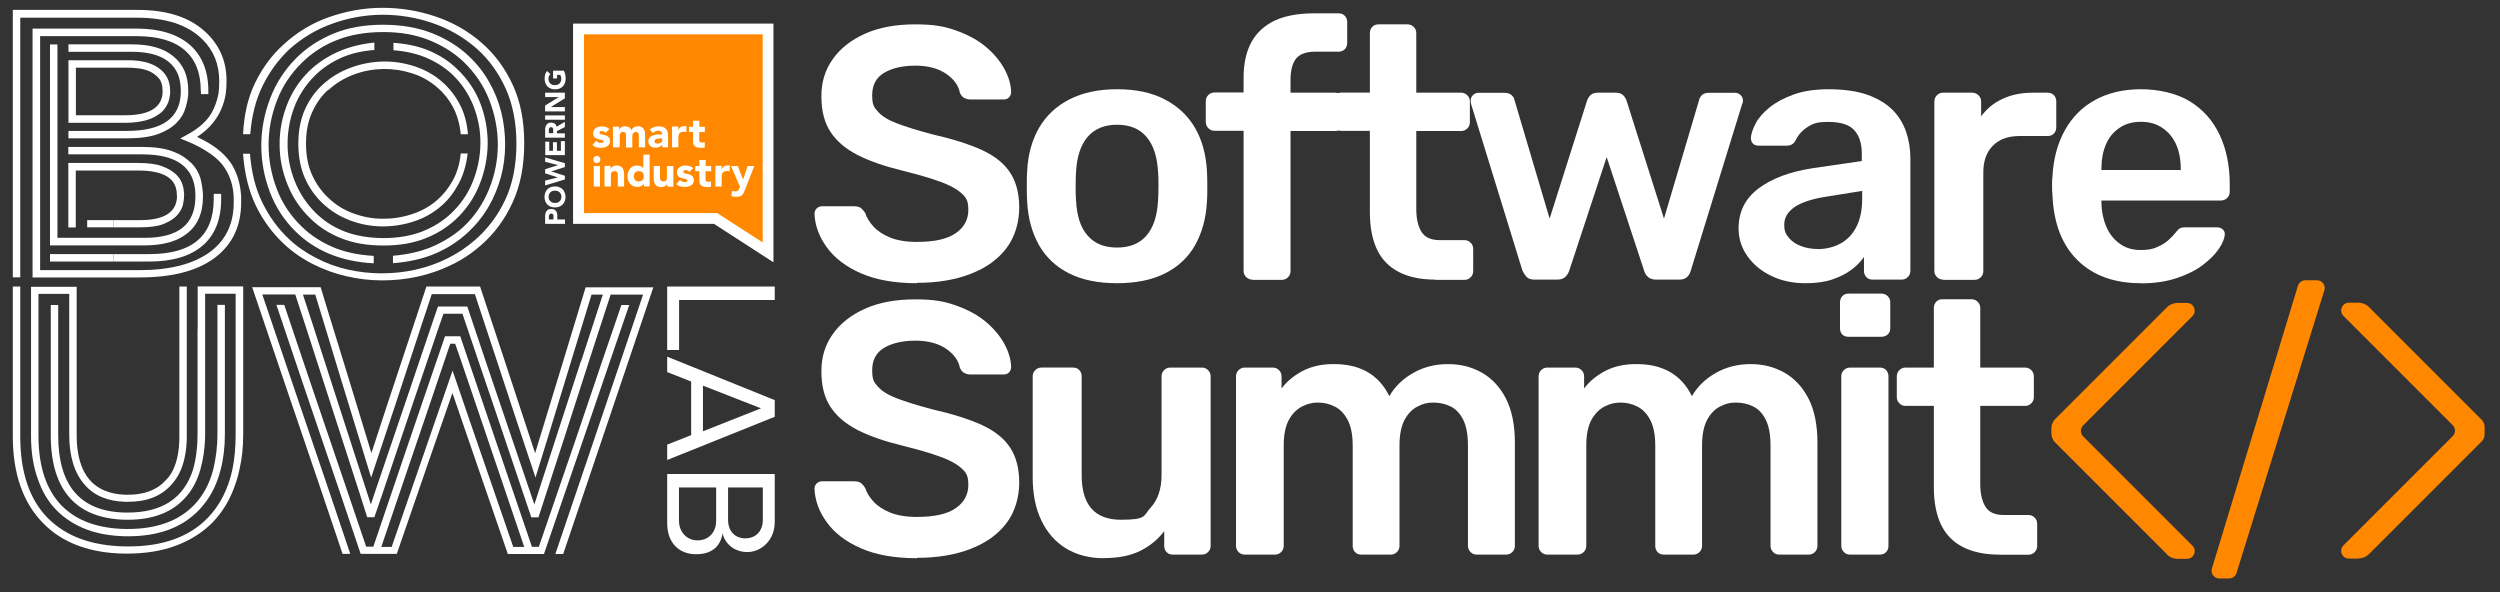 <svg xmlns="http://www.w3.org/2000/svg" id="logo" viewBox="0 0 1950 462"><rect x="0" y="0" width="1950" height="462" fill="#333333" stroke="none"/><defs><style>      .st0 {        fill: #fff;      }      .st1 {        fill: #f80;      }    </style></defs><polygon class="st1" points="451.3 22.6 451.3 170.4 558.2 170.4 599.1 196.9 599.1 22.6 451.3 22.6"></polygon><path class="st0" d="M472.3,103.6c-.7-.9-1.7-1.4-2.9-1.4s-.8,0-1.2.3c-.4.2-.6.5-.6,1s.2.7.6.9c.4.2.9.4,1.5.5.6.1,1.3.3,2,.5.7.2,1.4.4,2,.8.6.4,1.1.8,1.5,1.4.4.6.6,1.4.6,2.4s-.2,1.9-.7,2.6c-.5.7-1,1.2-1.7,1.6-.7.4-1.5.7-2.4.9-.9.2-1.7.2-2.6.2s-2.3-.2-3.4-.5c-1.1-.3-2.1-.9-2.9-1.7l3-3.3c.5.6,1,1,1.5,1.3.6.3,1.2.4,2,.4s1.1,0,1.5-.2c.5-.2.7-.5.7-.9s-.2-.7-.6-.9c-.4-.2-.9-.4-1.5-.5-.6-.1-1.3-.3-2-.5-.7-.2-1.4-.4-2-.7-.6-.3-1.1-.8-1.5-1.4-.4-.6-.6-1.4-.6-2.4s.2-1.8.6-2.4c.4-.7.9-1.2,1.5-1.7.6-.4,1.3-.8,2.2-1,.8-.2,1.6-.3,2.5-.3s2.1.2,3.2.5c1.1.3,2,.9,2.7,1.6l-3,3ZM478.5,114.9h4.9v-8c0-.5,0-1,0-1.5,0-.5.2-.9.4-1.3.2-.4.5-.7.9-.9.4-.2.9-.3,1.5-.3s1,.1,1.3.4c.3.3.5.6.6,1,.1.4.2.8.2,1.2,0,.4,0,.8,0,1.1v8.5h4.9v-8.5c0-.5,0-.9.1-1.4,0-.4.3-.8.5-1.2.2-.3.5-.6.9-.8.4-.2.9-.3,1.4-.3.8,0,1.4.3,1.7.8.3.5.5,1.2.5,1.9v9.3h4.9v-9.5c0-1,0-1.9-.3-2.7-.2-.8-.5-1.6-.9-2.2-.4-.6-1-1.1-1.7-1.5-.7-.4-1.6-.5-2.7-.5s-2.2.2-3,.7c-.8.4-1.5,1.2-2.1,2.2-.4-1-1.1-1.7-2-2.2-.9-.5-1.9-.7-3-.7s-1.1,0-1.6.2c-.5.2-1,.4-1.4.6-.4.2-.7.5-1,.8-.3.3-.5.6-.7.9h0v-2.2h-4.7v16ZM516.6,114.9h4.5v-8.1c0-1.3-.1-2.5-.3-3.5-.2-1-.6-1.9-1.2-2.6-.6-.7-1.3-1.2-2.2-1.6-.9-.4-2.1-.5-3.6-.5s-2.6.2-3.8.6c-1.2.4-2.3,1.1-3.2,1.9l2.6,2.7c.5-.6,1.1-1.1,1.8-1.4.7-.3,1.4-.5,2.2-.5s1.6.3,2.2.8c.6.5.9,1.2.9,2.1-.7,0-1.4,0-2.2,0-.8,0-1.6,0-2.4.2-.8.1-1.6.3-2.3.5-.7.2-1.4.6-2,1-.6.4-1,.9-1.4,1.6-.3.6-.5,1.4-.5,2.3s.2,1.5.5,2.1c.3.6.7,1.1,1.3,1.5.5.4,1.1.7,1.8.9.7.2,1.4.3,2.2.3s2-.2,2.9-.6c.9-.4,1.6-1,2.2-1.8h0v2ZM516.6,107.9v1.1c0,.5-.1.9-.3,1.3-.2.4-.5.7-.8.9-.4.2-.8.4-1.2.6-.5.1-.9.2-1.4.2s-1.1-.1-1.6-.4c-.5-.3-.8-.7-.8-1.3s.2-1,.5-1.3c.4-.3.8-.5,1.3-.7.5-.2,1.1-.2,1.6-.3.6,0,1,0,1.4,0h1.2ZM524.2,114.9h4.9v-6.7c0-.8,0-1.5.1-2.2,0-.7.3-1.2.6-1.7.3-.5.7-.8,1.3-1.1.5-.3,1.3-.4,2.2-.4s.7,0,1.1,0c.3,0,.7.1,1,.2v-4.5c-.2,0-.5-.1-.8-.1-.3,0-.6,0-.9,0-1.1,0-2,.2-2.7.7-.7.5-1.4,1.2-1.9,2.2h0v-2.6h-4.9v16ZM549.9,98.9h-4.4v-4.7h-4.9v4.7h-3.2v4h3.2v7.6c0,.9.1,1.6.4,2.2.3.6.7,1.1,1.2,1.5.5.4,1.1.7,1.8.8.7.2,1.5.3,2.3.3s1.2,0,1.7,0c.6,0,1.2-.2,1.7-.4v-4.1c-.2.2-.5.3-1,.4-.4,0-.8,0-1,0-.5,0-1,0-1.3-.2-.3-.1-.6-.3-.7-.6-.2-.3-.3-.6-.3-.9,0-.4,0-.8,0-1.2v-5.3h4.4v-4ZM462.7,124.4c0,.8.3,1.5.8,2,.6.6,1.2.8,2,.8s1.5-.3,2-.8c.6-.6.8-1.2.8-2s-.3-1.5-.8-2-1.2-.8-2-.8-1.5.3-2,.8c-.6.6-.8,1.2-.8,2M463.1,145.5h4.9v-16h-4.9v16ZM471.6,145.5h4.9v-8c0-.5,0-1,0-1.5s.2-.9.4-1.3c.2-.4.5-.7.9-.9.4-.2.9-.3,1.5-.3s1.1.1,1.5.4c.3.3.6.6.8,1,.2.4.3.9.3,1.4,0,.5,0,1,0,1.4v7.8h4.9v-8.8c0-1.1,0-2.1-.2-3-.2-.9-.4-1.7-.9-2.4-.4-.7-1-1.2-1.8-1.6-.8-.4-1.8-.6-3-.6s-1.1,0-1.6.2c-.5.2-1,.4-1.4.6-.4.2-.7.5-1,.8-.3.3-.5.6-.7.9h0v-2.2h-4.7v16ZM506.7,120.6h-4.9v10.6h0c-.6-.8-1.3-1.3-2.2-1.6-.9-.3-1.9-.5-2.9-.5s-2.2.2-3.1.7c-.9.5-1.7,1.1-2.3,1.9-.6.8-1.1,1.7-1.4,2.7-.3,1-.5,2.1-.5,3.2s.2,2.3.6,3.3c.4,1,.9,1.9,1.6,2.6.7.7,1.5,1.3,2.5,1.7,1,.4,2,.6,3.2.6s1.1,0,1.6-.2c.5-.2,1-.4,1.4-.6.4-.2.8-.5,1.1-.8.3-.3.6-.6.8-.9h0v2.1h4.5v-24.9ZM502.2,137.5c0,1.2-.3,2.2-1,2.9-.7.7-1.7,1.1-2.9,1.1s-2.2-.4-2.9-1.1c-.7-.7-1-1.7-1-2.9s.3-2.2,1-2.9c.7-.7,1.7-1.1,2.9-1.1s2.2.4,2.9,1.1c.7.7,1,1.7,1,2.9M525.1,129.5h-4.9v8c0,.5,0,1,0,1.5,0,.5-.2.9-.4,1.3-.2.4-.5.7-.9.9-.4.2-.9.3-1.5.3s-1.1-.1-1.5-.4c-.3-.3-.6-.6-.8-1-.2-.4-.3-.9-.3-1.4,0-.5,0-1,0-1.4v-7.8h-4.9v8.8c0,1.1,0,2.1.2,3,.1.9.4,1.7.9,2.4.4.7,1,1.2,1.8,1.6.8.4,1.8.6,3,.6s1.1,0,1.6-.2c.5-.2,1-.4,1.4-.6.4-.2.7-.5,1-.8.3-.3.5-.6.7-.9h0v2.2h4.7v-16ZM540.7,131.2c-.7-.8-1.7-1.3-2.7-1.6-1.1-.3-2.1-.5-3.2-.5s-1.7.1-2.5.3c-.8.2-1.5.5-2.2,1-.6.4-1.1,1-1.5,1.7-.4.7-.6,1.5-.6,2.4s.2,1.8.6,2.4c.4.6.9,1.1,1.5,1.4.6.3,1.3.6,2,.7.7.2,1.4.3,2,.5.6.1,1.1.3,1.5.5.4.2.6.5.6.9s-.2.7-.7.9c-.5.2-1,.2-1.5.2s-1.4-.1-2-.4c-.6-.3-1.1-.7-1.5-1.3l-3,3.3c.8.8,1.8,1.4,2.9,1.7,1.1.3,2.3.5,3.4.5s1.7,0,2.6-.2c.9-.2,1.7-.5,2.4-.9.7-.4,1.3-.9,1.7-1.6.5-.7.7-1.5.7-2.6s-.2-1.8-.6-2.4c-.4-.6-.9-1.1-1.5-1.4-.6-.4-1.3-.6-2-.8-.7-.2-1.4-.3-2-.5-.6-.1-1.1-.3-1.5-.5-.4-.2-.6-.5-.6-.9s.2-.8.6-1c.4-.2.8-.3,1.2-.3,1.2,0,2.1.5,2.9,1.4l3-3ZM554.8,129.5h-4.4v-4.7h-4.9v4.7h-3.2v4h3.2v7.6c0,.9.1,1.6.4,2.2.3.6.7,1.1,1.2,1.5.5.4,1.1.7,1.8.8.7.2,1.5.3,2.3.3s1.2,0,1.7,0c.6,0,1.2-.2,1.7-.4v-4.1c-.2.2-.5.3-1,.4-.4,0-.8,0-1,0-.5,0-1,0-1.3-.2-.3-.1-.6-.3-.7-.6-.2-.3-.3-.6-.3-.9,0-.4,0-.8,0-1.2v-5.3h4.4v-4ZM558,145.5h4.9v-6.7c0-.8,0-1.5.1-2.2,0-.7.3-1.2.6-1.7.3-.5.7-.8,1.3-1.1.5-.3,1.3-.4,2.2-.4s.7,0,1.1,0c.3,0,.7.1,1,.2v-4.5c-.2,0-.5-.1-.8-.1-.3,0-.6,0-.9,0-1.1,0-2,.2-2.7.7-.7.5-1.4,1.2-1.9,2.2h0v-2.6h-4.9v16ZM588.2,129.5h-5.1l-3.5,10.6h0l-4.1-10.6h-5.3l7,16.2-.4.9c-.2.4-.3.8-.5,1.2-.2.3-.3.6-.6.8-.2.2-.5.4-.9.5-.4.1-.8.2-1.4.2-.8,0-1.6-.2-2.3-.5l-.7,4.1c1.2.4,2.4.6,3.7.6s2.1-.1,2.9-.3c.7-.2,1.3-.6,1.8-1,.5-.5.9-1,1.2-1.7.3-.7.6-1.4,1-2.3l7.3-18.6Z"></path><g><g><path class="st0" d="M138.1,152.5c0,12.8-9.6,19.2-28.8,19.2h-20.9v5.6h20.9c7.5,0,13.6-.8,18.1-2.5,4.6-1.9,8.1-4.1,10.4-6.5,2.4-2.6,4-5.4,4.8-8.1.7-3.1,1-5.6,1-7.7v-1.5c-.1-1.1-.3-2.2-.4-3.3-.1-1.1-.4-2.3-.8-3.5-.8-2.9-2.5-5.6-5-8.1-2.6-2.5-6.3-4.7-11.1-6.5-4.6-1.7-10.8-2.5-18.8-2.5h-54.2v50.3h5.8v-44.4h48.6c19.7,0,29.8,6,30.2,18.1v1.5Z"></path><rect class="st0" x="68" y="171.7" width="20.4" height="5.6"></rect><path class="st0" d="M116.6,198.2h-28.2v5.8h28c18.2,0,32.1-4.2,41.7-12.5,9.6-8.3,14.4-20.4,14.4-36.1v-4.2h-5.8v4.2c0,28.5-16.7,42.8-50.1,42.8Z"></path><path class="st0" d="M149.1,127.1c-1.8-1.8-3.9-3.5-6.2-5-2.3-1.5-5-2.8-8.2-4-6.3-2.4-14.2-3.5-23.8-3.5h-57.6v5.8h57.8c26.8,0,40.6,10.2,41.3,30.7v2.3c0,21.4-13.1,32.1-39.4,32.1H44.8V34.7h-5.8v156.7h73.8c14.7,0,26-3.3,33.8-9.8,7.8-6.4,11.7-15.8,11.7-28.2v-2.3c-.3-3.8-.9-7.7-1.9-11.9-1.4-4.7-3.9-8.8-7.2-12.1Z"></path><path class="st0" d="M15.8,156.7V13.8h91.2c11,0,20.9,1.4,29.6,4.2,8.6,2.9,15.8,7.2,21.5,12.9,8.6,8.6,12.9,19.4,12.9,32.3v.6c0,3.2-.2,6.5-.6,9.4-1.1,5.6-2.9,10.4-5.2,14.6-3.8,6.7-10.2,12.4-19.3,17.3l-5.3,2.9,5.6,2.3c6.3,2.6,11.7,5.5,16.4,8.6,4.7,3.1,8.4,6.4,11.2,10,4.6,6.1,7.5,13.5,8.3,22.1.1,1.1.2,2.2.2,3.2v3.7c0,16.8-6.3,29.8-19,39-12.9,9.2-31,13.8-54.2,13.8H31.3V28.2h75.3c16.4,0,28.9,3.6,37.3,10.8,8.5,7.2,12.7,17.8,12.7,31.7l.2,2.5v.2h5.7v-.2h0v-2.5c0-15.3-4.9-27.3-14.6-35.9-9.9-8.3-23.6-12.5-41.3-12.5H25.4v44.8h0v42.1h0v107.2h83.6c25.3,0,44.8-5.1,58.4-15.2,13.8-10.3,20.7-24.8,20.7-43.4v-3.7c0-1,0-2.1-.2-3.2h0c-.8-9.2-3.5-17.2-8-24-2.8-4-6.4-7.7-10.7-11-4.3-3.3-9.5-6.3-15.5-9.1,0,0,0,0,0,0,12.6-8.2,20.1-19.5,22.4-33.8.4-2.9.6-6.2.6-9.4v-.6c0-14.5-4.9-26.6-14.8-36.5-6.4-6.4-14.1-11.1-23.2-14.2-9.2-3.1-19.8-4.6-31.9-4.6H10v208.6h5.8v-59.9Z"></path><rect class="st0" x="39" y="198.2" width="49.4" height="5.8"></rect><path class="st0" d="M68.2,95.8h29c7,0,12.9-.8,17.7-2.3,2.4-.7,4.4-1.6,6.2-2.6,1.7-1,3.3-2.1,4.7-3.2,2.4-2.2,4.2-4.9,5.4-7.9.7-1.8,1.2-4,1.5-6.7v-2.3c0-7.5-2.9-13.3-8.6-17.5-5.7-4.2-13.7-6.3-24-6.3h-46.7v48.8h14.8ZM59.2,67.2v-14.4h41.1c2.4,0,5.1.2,8.3.6,3.1.4,5.9,1.3,8.6,2.5,2.6,1.3,4.9,3.1,6.9,5.4,1.8,2.2,2.7,5.4,2.7,9.4v2.3c-1.1,11.3-10.9,16.9-29.4,16.9h-38.2v-22.7Z"></path><path class="st0" d="M146.8,73v-2.5c0-11.4-3.8-20.2-11.5-26.5-7.5-6.3-18.3-9.4-32.3-9.4h-49.6v5.8h49.6c12.5,0,22,2.6,28.4,7.7,6.4,5.1,9.6,12.6,9.6,22.3v2.5c-.8,19.5-14.8,29.2-41.9,29.2h-45.7v5.8h14.6s31.1,0,31.1,0c9.9,0,17.9-1.1,24-3.3,6.1-2.2,11-5.1,14.6-8.8,3.5-3.5,5.8-7.4,7.1-11.9,1.1-3.8,1.9-7.6,2.1-11.1Z"></path><path class="st0" d="M256.1,70.3c5.7-5.3,12.3-9.3,19.7-12.1,7.4-2.8,15.1-4.2,22.8-4.4,7.8-.1,15.4,1,22.9,3.4,7.5,2.4,14.2,6.2,20,11.4,4.9,4.2,8.9,9.3,12,15.2,3.1,6,5.1,12.9,5.9,20.9h5.6c-.7-8.8-2.8-16.5-6.3-23.2-3.5-6.7-8.1-12.6-13.4-17.3-6.3-5.6-13.5-9.7-21.7-12.4-8.2-2.7-16.6-4-25.1-3.8-8.6.2-16.9,1.8-25,4.8-8.1,3-15.5,7.4-21.8,13.2-5.8,5.3-10.5,11.8-13.9,19.5-3.4,7.7-5.1,16.6-5.1,26.6s1.8,19.5,5.3,27.2c3.5,7.7,8.2,14.3,14.1,19.7,6.1,5.7,13.2,10,21.2,13,8,3,16.2,4.5,24.7,4.6,8.5,0,16.8-1.2,24.8-3.9,8.1-2.6,15.3-6.7,21.7-12.3,5.3-4.6,9.7-10.5,13.3-17.2,3.6-6.7,5.9-14.6,7-23.5h-5.4c-.8,8.1-2.9,15.1-6.3,21.2-3.3,6-7.5,11.2-12.5,15.5-5.8,4.9-12.4,8.5-19.8,10.8-7.4,2.4-14.9,3.5-22.5,3.4-7.7,0-15.2-1.4-22.5-4.1-7.4-2.6-13.8-6.6-19.4-11.9-5.3-4.9-9.6-10.8-12.8-17.8-3.3-7-4.9-15.3-4.9-24.9s1.6-17.2,4.7-24.2c3.1-7,7.3-12.9,12.6-17.7Z"></path><path class="st0" d="M189.6,120c1.1,15.6,4.5,29.1,10.1,40.7,5.6,11.5,13.1,21.5,22,29.8,6.8,6.3,14.4,11.5,22.6,15.6,8.3,4.2,16.9,7.3,26,9.4,9,2.1,18.3,3.2,27.6,3.2,9.4,0,18.6-.9,27.7-2.9,9.1-2,17.9-5,26.3-9.1,8.4-4,16.1-9.1,23-15.2,10.4-8.9,18.7-20.1,24.8-33.3,6.1-13.1,9.2-28.6,9.2-46.4s-3-32.8-9-45.7c-6-12.9-14-23.8-24-32.5-10.4-9.2-22.5-16.1-36.1-20.7-13.6-4.6-27.5-6.8-41.6-6.8-14.1,0-27.9,2.5-41.4,7.2-13.5,4.7-25.4,12-35.7,21.5-9.2,8.3-16.5,18.3-22.1,29.8-5.6,11.5-8.7,24.9-9.4,40.1h5.6c1.1-14.3,4.3-26.9,9.6-37.7,5.3-10.8,12.1-20.1,20.4-28.1,9.9-9,21.2-15.9,33.9-20.4,12.7-4.6,25.8-6.9,39.1-7,13.3,0,26.4,2.1,39.2,6.5,12.8,4.4,24.2,11,34.2,19.7,9.6,8.5,17.2,18.9,22.8,31.3,5.6,12.4,8.4,26.8,8.4,43.2s-2.9,31.4-8.8,43.8c-5.8,12.4-13.8,22.8-23.6,31.3-6.5,5.7-13.8,10.5-21.7,14.4-7.9,3.9-16.2,6.8-24.8,8.7-8.6,1.9-17.4,2.8-26.3,2.8s-17.6-1-26.2-2.9c-8.6-1.9-16.8-4.9-24.7-9-7.9-4-15.1-9-21.5-15-8.3-7.9-15.2-17.3-20.5-28.2-5.4-10.8-8.6-23.6-9.7-38.2h-5.8Z"></path><path class="st0" d="M241.3,55.3c-7.8,7.6-13.6,16.5-17.5,26.6-3.9,10.1-5.8,20.4-5.7,31,0,10.6,2.1,20.9,6.1,30.9,4,10,9.8,18.8,17.6,26.3,6.7,6.7,14.7,11.9,24.2,15.7,9.5,3.8,20.4,5.7,33,5.7s23-1.8,32.3-5.4c9.3-3.6,17.3-8.6,24-14.8,8.2-7.6,14.4-16.7,18.6-27,4.2-10.4,6.3-21,6.5-31.8.1-10.8-1.8-21.5-5.7-31.8-4-10.4-10.2-19.4-18.3-27-6-5.8-13.1-10.5-21.3-14-8.2-3.5-17.6-5.6-28.2-6.3v5.8c9.6.7,18.2,2.7,25.8,5.9,7.6,3.3,14.1,7.5,19.7,12.6,7.5,7.1,13.1,15.4,16.9,25,3.8,9.6,5.6,19.5,5.4,29.6-.1,10.2-2.2,20-6,29.6-3.9,9.6-9.7,17.9-17.3,25-6.3,5.8-13.7,10.4-22.4,13.8-8.7,3.3-18.7,5-29.9,5s-21.9-1.8-30.7-5.3c-8.8-3.5-16.3-8.4-22.5-14.7-7.1-7.1-12.4-15.3-16.1-24.6-3.6-9.3-5.5-18.9-5.5-28.7,0-9.8,1.7-19.4,5.2-28.7,3.5-9.3,8.9-17.5,16-24.6,5.6-5.6,12.2-10.1,19.9-13.7,7.7-3.5,16.6-5.7,26.6-6.4v-5.8c-10.8,1.1-20.4,3.6-28.8,7.4-8.3,3.8-15.7,8.7-21.7,14.5Z"></path><path class="st0" d="M365,181.3c6.4-6,11.8-12.7,16.1-20.1,4.3-7.4,7.5-15.3,9.7-23.5,2.2-8.2,3.2-16.6,3.2-25.1s-1-16.9-3-25c-2-8.1-5.1-16-9.4-23.5-4.2-7.5-9.5-14.3-15.8-20.2-7.9-7.5-17.4-13.5-28.5-17.9-11.1-4.4-23.9-6.7-38.5-6.7s-27.7,2.3-38.9,7c-11.2,4.7-20.8,11-28.7,18.9-9,9-15.9,19.5-20.4,31.4-4.6,11.9-6.9,24.1-7,36.6,0,12.5,2.2,24.7,6.7,36.6,4.5,11.9,11.4,22.4,20.5,31.2,7.2,7.1,15.9,12.8,25.9,17,10,4.2,21.6,6.7,34.6,7.4v-5.8c-12.2-.7-23-3-32.2-7-9.2-4-17.3-9.3-24.1-16-8.6-8.3-15.1-18.1-19.3-29.2-4.2-11.1-6.4-22.6-6.4-34.3s2.1-23.2,6.4-34.4c4.2-11.2,10.7-21,19.3-29.5,7.5-7.5,16.3-13.4,26.9-17.7,10.6-4.3,22.8-6.5,36.7-6.5s25.4,2.1,35.9,6.3c10.4,4.2,19.4,9.8,26.9,16.9,8.8,8.5,15.6,18.4,20,29.7,4.4,11.3,6.7,23,6.7,34.9s-2.3,23.6-6.9,34.9c-4.6,11.3-11.4,21.4-20.4,29.7-6.7,6-14.5,10.9-23.4,14.8-8.9,3.9-19.3,6.3-31.1,7.3v5.8c12.6-1,23.8-3.5,33.4-7.7,9.6-4.2,17.9-9.6,25-16.3Z"></path><path class="st0" d="M154.1,256.9v81.6c0,10.3-1.2,19.5-3.5,27.7-7.2,22.5-24.3,33.7-51.3,33.6h-1.5c-34.9-.6-52.4-20.7-52.4-60.3v-101.6h-5.8v101.6c0,21.8,5.1,38.2,15.2,49.2,9.7,10.7,24,16.2,42.8,16.7h0s1.7,0,1.7,0c19.7.1,34.8-5.6,45.1-17.1,5.4-5.8,9.4-13.2,11.9-22.1,2.2-7.9,3.7-17.2,3.7-28v-109.1h23.8v109.7c0,9.9-.8,19-2.5,27.3-3.3,15.3-9.7,27.9-19.2,37.8-14.6,15-35.5,22.5-62.6,22.3h-1.7c-26.1-.4-46.3-7.8-60.5-22.1-14.3-14.5-21.5-35.7-21.5-63.8v-116.8h-5.8v116.8c0,14.7,2,27.7,6,39,4,11.4,9.9,20.9,17.5,28.6,7.5,7.8,16.8,13.8,28,17.9,10.8,3.9,22.8,5.9,36.1,6h0s1.7,0,1.7,0c14.3,0,27-2.1,38.2-6.3,11.1-4.2,20.6-10.2,28.4-18.1,7.8-8.1,13.6-17.8,17.5-29.2.7-1.9,1.3-3.9,1.9-5.9.6-2,1-4.1,1.5-6.2,1.9-8.1,2.9-17.2,2.9-27.3v-115.4h-35.5v33.4Z"></path><path class="st0" d="M99.5,391.4c14.6.1,25.9-4.2,34-13.1,3.2-3.5,5.8-7.5,7.7-12.1,2.9-7.2,4.5-15.8,4.5-25.7v-117h-5.8v33.4h0v83.9c0,10.4-1.7,18.9-4.8,25.5-1.5,3.2-3.4,5.9-5.6,8.1-7,7.8-17,11.6-30,11.5h-1.7c-12.2-.4-21.6-4.3-28-11.7-6.7-7.9-10-19.5-10-34.8v-6.5h0v-62.7h0v-46.5H24.2v116.2c0,12.7,1.7,23.8,5.2,33.4,3.3,9.9,8.2,18.1,14.6,24.6,6.4,6.5,14.3,11.6,23.8,15.2,8.6,3.2,18.5,4.9,29.8,5.2h0s1.9,0,1.9,0c23.9.1,42.6-6.7,55.9-20.7,8.1-8.5,13.6-18.9,16.7-31.3,2.2-8.3,3.3-17.6,3.3-27.7v-100.8h-5.8v100.8c0,10.2-1.3,19.4-3.3,27.7-2.9,11-7.8,20.1-14.6,27.3-12.2,12.8-29.7,19.1-52.4,19h-1.5c-21.8-.4-38.5-6.6-50.1-18.6-11.8-12.4-17.7-30.5-17.7-54.2v-110.6h24v109.9c0,16.8,4,29.8,11.9,38.8,7.3,8.6,17.9,13.1,31.8,13.5h0s1.9,0,1.9,0Z"></path><path class="st0" d="M456.8,224.1l-17.5,57.6-18.4,60.3-3.5,11.5-9-27.3-15.6-47.4-17.7-53.4-.6-1.9h-41.9l-9.8,29.6-20.2,60.9-12.9,39.4-17.5-57.4-13.3-43.2-8.8-28.8h-53.4l24.4,72,30.5,89.7,15.6,46.3h6l-15.6-46.3-30.5-89.7-22.5-66.3h25.7l7.5,22.9,14,43.4,29,89.7,5.6,17.7h5.6l6.1-17.7,24.2-71.8,20.7-60.9,2.9-8.3h14.8l11.5,34,16.1,47.4,26.1,77.4h5.6l20-61.5,19.4-60.3,16.7-51.3v-.6h25.5l-17.5,51.9-20.4,60.3-30.5,90.1h6.1l30.5-90.1,20.4-60.3,19.4-57.6h-52.4ZM453.1,281.7l-19.6,60.3-16.7,51.5-22.9-67.4-16.1-47.4-13.3-39.6h-22.9l-4.8,14-20.6,60.9-24.4,71.8-2.5,7.7-2.5-7.7-29-89.7-14-43.4-7.5-22.9h9.6l7.1,23.2,13.1,43.2,23.4,76.3,19.4-58.4,20-60.9,7.9-23.8h33.6l16.3,49.4,15.6,47.4,15.4,46.3,9.4-30.5,18.4-60.3,15.9-51.9h8.8l-16.9,51.9Z"></path><path class="st0" d="M475.8,281.7l15-43.8h-6.1l-15,43.8-20.4,60.3-29,84.5h-5.4l-34.2-100.3-16.1-47.4-5.6-16.5h-11.9l-17.7,51.7-15.9,46.7-22.3,65.7h-5.6l-13.8-40.7-30.5-89.7-19.6-58.2h-6.1l19.6,58.2,30.5,89.7,15.6,46.3h28.2l24.6-71.3,18.8-54.2,6.7,19.6,36.5,106h28.2l30.9-90.1,20.6-60.3ZM400.3,426.5l-34.6-100.3-12.7-37.1-24.8,71.8-22.7,65.7h-8.1l22.3-65.7,15.9-46.7,15.6-46.1h3.8l3.8,10.8,16.1,47.4,34,100.3h-8.3Z"></path></g><g><polygon class="st0" points="520.4 223.5 520.4 273 529.7 273 529.7 234 604.3 234 604.3 223.5 520.4 223.5"></polygon><path class="st0" d="M520.4,290.2l18.7,7.4v41.8l-18.7,7.4v12l83.9-33.7v-13l-83.9-33.9v12ZM548.3,300.8l45.3,17.7-45.3,17.9v-35.6Z"></path><path class="st0" d="M520.4,408c0,15.4,9.2,24.3,22.6,24.3s19.3-7.4,20.6-16.4c1.6,7.7,8.7,14.7,19.3,14.7s21.4-8.9,21.4-23.5v-37.4h-83.9v38.3ZM567.9,380.2h27.1v25.2c0,9.4-6,14.5-13.6,14.5s-13.5-5-13.5-14.5v-25.2ZM529.7,380.2h28.9v25.8c0,10.2-6.8,15.5-14.5,15.5s-14.5-5.8-14.5-15.5v-25.8Z"></path></g><path class="st0" d="M603.3,204.6l-46.4-30h-109.9V18.4h156.3v186.2ZM455.5,166.2h103.9l35.5,22.9V26.8h-139.4v139.4Z"></path><path class="st0" d="M425.2,174.7v-5.7c0-.8,0-1.6.2-2.3.1-.7.4-1.3.8-1.9.4-.5.8-.9,1.4-1.3.6-.3,1.4-.5,2.3-.5s1.7.1,2.3.4c.6.3,1.1.7,1.5,1.2.4.5.6,1.1.8,1.8.2.7.2,1.5.2,2.3v2.5h6v3.4h-15.4ZM431.7,171.3v-2.3c0-.3,0-.6,0-.9,0-.3-.2-.5-.3-.8-.1-.2-.3-.4-.6-.5-.2-.1-.5-.2-.9-.2s-.7,0-.9.3c-.2.2-.4.4-.6.7-.1.3-.2.6-.3.9,0,.3,0,.7,0,1v1.7h3.7ZM432.9,161.8c-1.2,0-2.3-.2-3.4-.6-1-.4-1.9-1-2.6-1.7-.7-.7-1.2-1.6-1.6-2.6-.4-1-.6-2.1-.6-3.3s.2-2.3.6-3.3c.4-1,.9-1.9,1.6-2.6.7-.7,1.6-1.3,2.6-1.7,1-.4,2.1-.6,3.4-.6s2.3.2,3.4.6c1,.4,1.9,1,2.6,1.7.7.7,1.2,1.6,1.6,2.6.4,1,.6,2.1.6,3.3s-.2,2.3-.6,3.3c-.4,1-.9,1.9-1.6,2.6-.7.7-1.6,1.3-2.6,1.7s-2.1.6-3.4.6M432.9,158.3c.7,0,1.4-.1,2-.3.6-.2,1.1-.5,1.6-1,.4-.4.8-.9,1-1.5.2-.6.4-1.2.4-2s-.1-1.4-.4-2c-.2-.6-.6-1.1-1-1.5-.4-.4-1-.7-1.6-1-.6-.2-1.3-.3-2-.3s-1.4.1-2,.3c-.6.2-1.1.5-1.6,1-.4.4-.8.9-1,1.5s-.4,1.2-.4,2,.1,1.4.4,2c.2.6.6,1.1,1,1.5.4.4,1,.7,1.6,1,.6.2,1.3.3,2,.3M440.6,140v-2.9l-10.7-3.4h0s10.7-3.4,10.7-3.4v-3l-15.4-4.5v3.4l10.1,2.6h0s-10.1,3.2-10.1,3.2v3.2l9.9,3.2h0s-9.9,2.5-9.9,2.5v3.7l15.4-4.6ZM440.6,121v-10.9h-3.1v7.5h-3.1v-6.7h-3.1v6.7h-2.9v-7.1h-3.1v10.5h15.4ZM425.2,107.4v-6c0-.8,0-1.5.2-2.2.2-.7.4-1.3.8-1.8.4-.5.8-.9,1.4-1.3.6-.3,1.4-.5,2.3-.5s2,.3,2.8.8c.8.6,1.2,1.4,1.4,2.5l6.5-3.9v4.1l-6.2,3.2v1.7h6.2v3.4h-15.4ZM431.5,104.1v-2c0-.3,0-.6,0-1,0-.3,0-.6-.2-.9-.1-.3-.3-.5-.5-.7-.2-.2-.6-.3-1-.3s-.7,0-.9.2c-.2.2-.4.4-.5.6-.1.2-.2.5-.3.8,0,.3,0,.6,0,.9v2.2h3.5ZM425.2,93.4h15.4v-3.4h-15.4v3.4ZM440.6,86.9v-3.4h-11s11-6.8,11-6.8v-4.4h-15.4v3.4h10.7s-10.7,6.6-10.7,6.6v4.6h15.4ZM431.4,55.2v6h3.1v-2.8h2.5c.2.3.3.7.5,1.3.2.5.3,1.2.3,1.9s-.1,1.4-.4,2c-.2.6-.6,1.1-1,1.5-.4.4-1,.7-1.6,1-.6.2-1.3.3-2,.3s-1.4-.1-2-.3c-.6-.2-1.1-.5-1.6-1-.4-.4-.8-.9-1-1.5s-.4-1.2-.4-2,.1-1.6.4-2.2c.2-.6.6-1.1,1.1-1.6l-2.6-2.4c-.7.8-1.2,1.7-1.5,2.7-.3,1-.4,2.2-.4,3.4s.2,2.3.6,3.3c.4,1,.9,1.9,1.6,2.6.7.7,1.6,1.3,2.6,1.7,1,.4,2.1.6,3.4.6s2.3-.2,3.4-.6c1-.4,1.9-1,2.6-1.7.7-.7,1.2-1.6,1.6-2.6.4-1,.6-2.1.6-3.3s-.1-2.2-.3-3.3c-.2-1.1-.6-2.1-1.1-3.1h-8Z"></path></g><g><path class="st0" d="M715.2,220.9c-17.4,0-31.9-2.6-43.6-7.7-11.7-5.1-20.6-11.9-26.6-20.2-6.1-8.3-9.3-17.1-9.7-26.2,0-1.7.6-3.1,1.7-4.2s2.5-1.7,4.2-1.7h25c2.4,0,4.2.5,5.5,1.5,1.2,1,2.3,2.3,3.2,3.8,1.1,3.6,3.3,7.1,6.4,10.5,3.2,3.5,7.5,6.3,13,8.6,5.5,2.2,12.5,3.4,20.9,3.4,13.5,0,23.5-2.2,30.1-6.7,6.6-4.5,10-10.6,10-18.2s-1.8-9.8-5.3-13c-3.6-3.3-9-6.3-16.4-9-7.4-2.7-17.2-5.6-29.3-8.6-14-3.4-25.7-7.4-35.2-12.2-9.4-4.8-16.5-10.8-21.3-18.1-4.8-7.3-7.1-16.5-7.1-27.8s2.9-20.5,8.8-28.9c5.9-8.4,14.3-15,25.2-19.9,10.9-4.9,24-7.3,39.1-7.3s22.9,1.6,32.2,4.9c9.3,3.3,17.1,7.6,23.3,12.9,6.2,5.3,10.9,11,14.2,17.1,3.3,6.1,5,12,5.2,17.8,0,1.5-.5,2.9-1.5,4.1-1,1.2-2.5,1.8-4.3,1.8h-26.1c-1.5,0-3-.4-4.5-1.1-1.5-.7-2.7-2.1-3.6-4.2-1.1-5.8-4.8-10.7-10.9-14.9-6.2-4.1-14.1-6.2-23.8-6.2s-18.2,1.9-24.4,5.6c-6.2,3.7-9.3,9.5-9.3,17.4s1.5,9.6,4.6,13c3.1,3.5,8,6.5,14.9,9.1,6.8,2.6,15.8,5.4,27.1,8.4,15.9,3.6,28.9,7.7,39,12.3,10.1,4.7,17.5,10.6,22.1,17.8,4.7,7.2,7,16.3,7,27.3s-3.3,22.8-10,31.5c-6.6,8.7-15.9,15.4-27.9,20-12,4.7-25.9,7-41.8,7Z"></path><path class="st0" d="M871.3,220.9c-15,0-27.5-2.6-37.7-7.8-10.2-5.2-17.9-12.6-23.3-22.1-5.3-9.5-8.4-20.7-9.1-33.4-.2-3.4-.3-7.5-.3-12.3s0-9,.3-12.3c.7-12.9,3.9-24.1,9.4-33.5,5.5-9.4,13.4-16.8,23.6-22,10.2-5.2,22.6-7.9,37.1-7.9s27,2.6,37.1,7.9c10.2,5.2,18,12.6,23.6,22,5.5,9.4,8.6,20.6,9.4,33.5.2,3.4.3,7.5.3,12.3s0,9-.3,12.3c-.7,12.7-3.8,23.8-9.1,33.4-5.3,9.5-13.1,16.9-23.3,22.1-10.2,5.2-22.8,7.8-37.7,7.8ZM871.3,193.1c9.9,0,17.6-3.1,23-9.4,5.4-6.3,8.4-15.5,9-27.6.2-2.8.3-6.4.3-10.9s0-8.1-.3-10.9c-.6-12-3.6-21.1-9-27.5-5.4-6.4-13.1-9.5-23-9.5s-17.6,3.2-23,9.5c-5.4,6.4-8.4,15.5-9,27.5-.2,2.8-.3,6.4-.3,10.9s0,8.1.3,10.9c.6,12.2,3.5,21.4,9,27.6,5.4,6.3,13.1,9.4,23,9.4Z"></path><path class="st0" d="M976.8,218.1c-1.9,0-3.5-.7-4.8-2-1.3-1.3-2-2.9-2-4.8v-109.3h-22.7c-1.9,0-3.5-.7-4.8-2-1.3-1.3-2-2.9-2-4.8v-16.3c0-1.9.7-3.5,2-4.8s2.9-2,4.8-2h22.7v-11.5c0-11.2,2.1-20.5,6.2-27.9,4.1-7.4,10.2-12.9,18.2-16.7,8-3.7,18.2-5.6,30.6-5.6h19.1c2.1,0,3.7.7,4.9,2,1.2,1.3,1.8,2.9,1.8,4.8v16.3c0,1.9-.6,3.5-1.8,4.8-1.2,1.3-2.9,2-4.9,2h-17.9c-7.5,0-12.6,1.9-15.4,5.6-2.8,3.7-4.2,9.2-4.2,16.3v10.1h34.8c2.1,0,3.7.7,4.9,2,1.2,1.3,1.8,2.9,1.8,4.8v16.3c0,1.9-.6,3.5-1.8,4.8-1.2,1.3-2.9,2-4.9,2h-34.8v109.3c0,1.9-.7,3.5-2,4.8-1.3,1.3-2.9,2-4.8,2h-23Z"></path><path class="st0" d="M1119.5,218.1c-11.2,0-20.7-2-28.3-5.9-7.7-3.9-13.4-9.8-17.1-17.5-3.7-7.8-5.6-17.4-5.6-29v-63.6h-22.1c-1.9,0-3.5-.7-4.8-2-1.3-1.3-2-2.9-2-4.8v-16.3c0-1.9.7-3.5,2-4.8,1.3-1.3,2.9-2,4.8-2h22.1V25.8c0-1.9.6-3.5,1.8-4.8,1.2-1.3,2.8-2,4.9-2h22.7c1.9,0,3.5.7,4.8,2,1.3,1.3,2,2.9,2,4.8v46.5h35c1.9,0,3.5.7,4.8,2,1.3,1.3,2,2.9,2,4.8v16.3c0,1.9-.7,3.5-2,4.8s-2.9,2-4.8,2h-35v60.8c0,7.7,1.4,13.6,4.1,17.9,2.7,4.3,7.4,6.4,14.2,6.4h19.3c1.9,0,3.5.7,4.8,2,1.3,1.3,2,2.9,2,4.8v17.4c0,1.9-.7,3.5-2,4.8-1.3,1.3-2.9,2-4.8,2h-22.7Z"></path><path class="st0" d="M1196.8,218.1c-2.6,0-4.6-.7-5.9-2-1.3-1.3-2.4-3-3.4-5l-40.1-130.1c-.2-.9-.3-1.8-.3-2.5,0-1.7.6-3.1,1.8-4.3,1.2-1.2,2.6-1.8,4.1-1.8h20.7c2.2,0,4,.6,5.3,1.8,1.3,1.2,2.1,2.4,2.2,3.5l27.5,92.8,29.2-92c.4-1.3,1.2-2.7,2.5-4.1,1.3-1.4,3.3-2.1,5.9-2.1h14c2.6,0,4.6.7,5.9,2.1,1.3,1.4,2.1,2.8,2.5,4.1l29.2,92,27.5-92.8c.2-1.1.9-2.3,2.1-3.5s2.9-1.8,5.2-1.8h20.7c1.7,0,3.1.6,4.3,1.8,1.2,1.2,1.8,2.7,1.8,4.3s-.2,1.6-.6,2.5l-40.1,130.1c-.6,2.1-1.5,3.7-2.9,5-1.4,1.3-3.4,2-6,2h-18.2c-2.6,0-4.7-.7-6.2-2-1.5-1.3-2.5-3-3.1-5l-29.2-88.6-29.2,88.6c-.7,2.1-1.8,3.7-3.2,5-1.4,1.3-3.5,2-6.3,2h-17.9Z"></path><path class="st0" d="M1408,220.9c-9.7,0-18.5-1.9-26.4-5.7-7.9-3.8-14.1-9-18.6-15.4-4.6-6.4-6.9-13.7-6.9-21.7,0-13.1,5.3-23.5,15.8-31.3,10.6-7.8,24.5-12.9,41.9-15.6l38.4-5.6v-5.9c0-7.8-2-13.9-5.9-18.2-3.9-4.3-10.7-6.4-20.2-6.4s-12.2,1.4-16.4,4.1c-4.2,2.7-7.3,6.3-9.4,10.8-1.5,2.4-3.6,3.6-6.4,3.6h-22.1c-2.1,0-3.6-.6-4.6-1.7-1-1.1-1.5-2.6-1.5-4.5.2-3,1.4-6.6,3.6-10.9,2.2-4.3,5.8-8.5,10.7-12.5,4.9-4,11.1-7.4,18.8-10.2,7.7-2.8,16.9-4.2,27.8-4.2s21.7,1.4,29.9,4.3c8.1,2.9,14.6,6.8,19.5,11.6,4.9,4.9,8.4,10.6,10.7,17.1,2.2,6.5,3.4,13.5,3.4,20.7v88c0,1.9-.7,3.5-2,4.8-1.3,1.3-2.9,2-4.8,2h-22.7c-2.1,0-3.7-.7-4.9-2-1.2-1.3-1.8-2.9-1.8-4.8v-10.9c-2.4,3.6-5.7,6.9-9.8,10-4.1,3.1-9.1,5.6-15,7.6-5.9,2-12.9,2.9-20.9,2.9ZM1417.5,194.3c6.5,0,12.5-1.4,17.8-4.2,5.3-2.8,9.5-7.1,12.6-13,3.1-5.9,4.6-13.3,4.6-22.3v-5.9l-28,4.5c-11,1.7-19.3,4.4-24.7,8.1-5.4,3.7-8.1,8.3-8.1,13.7s1.3,7.6,3.8,10.5c2.5,2.9,5.7,5,9.7,6.4,3.9,1.4,8,2.1,12.3,2.1Z"></path><path class="st0" d="M1515.6,218.1c-1.9,0-3.5-.7-4.8-2-1.3-1.3-2-2.9-2-4.8V79.3c0-2.1.7-3.7,2-5s2.9-2,4.8-2h22.7c1.9,0,3.5.7,4.9,2,1.4,1.3,2.1,3,2.1,5v11.5c4.3-6,9.9-10.6,16.7-13.7,6.8-3.2,14.7-4.8,23.7-4.8h11.5c2.1,0,3.7.7,4.9,2,1.2,1.3,1.8,2.9,1.8,4.8v20.2c0,1.9-.6,3.5-1.8,4.8-1.2,1.3-2.9,2-4.9,2h-21.9c-9,0-15.9,2.5-20.9,7.6-5,5-7.4,12-7.4,20.7v77.1c0,1.9-.7,3.5-2,4.8-1.3,1.3-3,2-5,2h-24.4Z"></path><path class="st0" d="M1669.8,220.9c-20.7,0-37.2-6-49.3-17.9-12.2-12-18.7-29-19.6-51-.2-1.9-.3-4.2-.3-7.1s0-5.2.3-6.9c.7-14,4-26.2,9.7-36.4,5.7-10.3,13.6-18.2,23.7-23.7,10.1-5.5,22-8.3,35.6-8.3s27.8,3.1,38.1,9.4c10.3,6.3,18,15,23.3,26.1,5.2,11.1,7.9,24,7.9,38.6v5.9c0,1.9-.7,3.5-2,4.8s-3,2-5,2h-93.1v2.2c.2,6.5,1.4,12.6,3.8,18.1,2.3,5.5,5.8,10,10.4,13.3,4.6,3.4,10,5,16.4,5s9.6-.8,13.2-2.4c3.5-1.6,6.4-3.4,8.7-5.5,2.2-2.1,3.8-3.7,4.8-5,1.7-2.2,3-3.6,4.1-4.1,1-.5,2.6-.7,4.6-.7h24.1c1.9,0,3.4.6,4.6,1.7,1.2,1.1,1.7,2.5,1.5,4.2-.2,3-1.7,6.6-4.6,10.9-2.9,4.3-7.1,8.5-12.5,12.6-5.4,4.1-12.2,7.5-20.3,10.2-8.1,2.7-17.4,4.1-27.9,4.1ZM1639,132.6h62v-.8c0-7.3-1.2-13.6-3.6-19.1-2.4-5.4-6-9.7-10.7-12.9-4.7-3.2-10.3-4.8-16.8-4.8s-12.2,1.6-16.8,4.8c-4.7,3.2-8.2,7.5-10.5,12.9-2.3,5.4-3.5,11.8-3.5,19.1v.8Z"></path><path class="st0" d="M715.2,435.4c-17.4,0-31.9-2.6-43.6-7.7-11.7-5.1-20.6-11.9-26.6-20.2-6.1-8.3-9.3-17.1-9.7-26.2,0-1.7.6-3.1,1.7-4.2,1.1-1.1,2.5-1.7,4.2-1.7h25c2.4,0,4.2.5,5.5,1.5,1.2,1,2.3,2.3,3.2,3.8,1.1,3.6,3.3,7.1,6.4,10.5,3.2,3.5,7.5,6.3,13,8.6,5.5,2.2,12.5,3.4,20.9,3.4,13.5,0,23.5-2.2,30.1-6.7,6.6-4.5,10-10.6,10-18.2s-1.8-9.8-5.3-13c-3.6-3.3-9-6.3-16.4-9-7.4-2.7-17.2-5.6-29.3-8.6-14-3.4-25.7-7.4-35.2-12.2-9.4-4.8-16.5-10.8-21.3-18.1-4.8-7.3-7.1-16.5-7.1-27.8s2.9-20.5,8.8-28.9c5.9-8.4,14.3-15,25.2-19.9,10.9-4.9,24-7.3,39.1-7.3s22.9,1.6,32.2,4.9c9.3,3.3,17.1,7.6,23.3,12.9,6.2,5.3,10.9,11,14.2,17.1,3.3,6.1,5,12,5.2,17.8,0,1.5-.5,2.9-1.5,4.1-1,1.2-2.5,1.8-4.3,1.8h-26.1c-1.5,0-3-.4-4.5-1.1-1.5-.7-2.7-2.1-3.6-4.2-1.1-5.8-4.8-10.7-10.9-14.9-6.2-4.1-14.1-6.2-23.8-6.2s-18.2,1.9-24.4,5.6c-6.2,3.7-9.3,9.5-9.3,17.4s1.5,9.6,4.6,13c3.1,3.5,8,6.5,14.9,9.1,6.8,2.6,15.8,5.4,27.1,8.4,15.9,3.6,28.9,7.7,39,12.3,10.1,4.7,17.5,10.6,22.1,17.8,4.7,7.2,7,16.3,7,27.3s-3.3,22.9-10,31.5c-6.6,8.7-15.9,15.4-27.9,20-12,4.7-25.9,7-41.8,7Z"></path><path class="st0" d="M861,435.4c-11.4,0-21.3-2.6-29.6-7.7-8.3-5.1-14.7-12.4-19.2-21.9-4.5-9.4-6.7-20.6-6.7-33.5v-78.8c0-1.9.7-3.5,2-4.8,1.3-1.3,2.9-2,4.8-2h24.7c2.1,0,3.7.7,4.9,2,1.2,1.3,1.8,2.9,1.8,4.8v77.1c0,23.2,10.2,34.8,30.6,34.8s17.4-3.1,23.1-9.3c5.7-6.2,8.6-14.7,8.6-25.5v-77.1c0-1.9.7-3.5,2-4.8,1.3-1.3,2.9-2,4.8-2h24.7c1.9,0,3.5.7,4.8,2,1.3,1.3,2,2.9,2,4.8v132.3c0,1.9-.7,3.5-2,4.8-1.3,1.3-2.9,2-4.8,2h-22.7c-2.1,0-3.7-.7-4.9-2-1.2-1.3-1.8-2.9-1.8-4.8v-11.5c-5,6.5-11.3,11.7-18.8,15.4-7.5,3.7-16.8,5.6-28,5.6Z"></path><path class="st0" d="M970.9,432.6c-1.9,0-3.5-.7-4.8-2-1.3-1.3-2-2.9-2-4.8v-132.3c0-1.9.7-3.5,2-4.8,1.3-1.3,2.9-2,4.8-2h21.9c1.9,0,3.5.7,4.8,2,1.3,1.3,2,2.9,2,4.8v9.5c3.9-5.2,9.2-9.7,15.8-13.3,6.6-3.6,14.5-5.6,23.7-5.7,21.3-.4,36.2,7.9,44.6,25,4.3-7.5,10.5-13.5,18.6-18.1,8.1-4.6,17.1-6.9,27.1-6.9s18.5,2.2,26.5,6.7c7.9,4.5,14.2,11.3,18.8,20.3,4.6,9.1,6.9,20.5,6.9,34.3v80.5c0,1.9-.7,3.5-2,4.8s-2.9,2-4.8,2h-23c-1.9,0-3.5-.7-4.8-2-1.3-1.3-2-2.9-2-4.8v-78.2c0-8.4-1.2-15.1-3.6-20-2.4-4.9-5.7-8.5-9.8-10.5-4.1-2.1-8.7-3.1-13.7-3.1s-8.2,1-12.3,3.1c-4.1,2.1-7.5,5.6-10.1,10.5-2.6,5-3.9,11.6-3.9,20v78.2c0,1.9-.7,3.5-2,4.8-1.3,1.3-2.9,2-4.8,2h-23c-2.1,0-3.7-.7-4.9-2-1.2-1.3-1.8-2.9-1.8-4.8v-78.2c0-8.4-1.3-15.1-3.9-20-2.6-4.9-6-8.5-10.1-10.5-4.1-2.1-8.5-3.1-13.2-3.1s-8.5,1.1-12.6,3.2c-4.1,2.2-7.5,5.7-10.1,10.5-2.6,4.9-3.9,11.5-3.9,19.9v78.2c0,1.9-.7,3.5-2,4.8-1.3,1.3-2.9,2-4.8,2h-23.6Z"></path><path class="st0" d="M1206.9,432.6c-1.9,0-3.5-.7-4.8-2-1.3-1.3-2-2.9-2-4.8v-132.3c0-1.9.7-3.5,2-4.8,1.3-1.3,2.9-2,4.8-2h21.9c1.9,0,3.5.7,4.8,2,1.3,1.3,2,2.9,2,4.8v9.5c3.9-5.2,9.2-9.7,15.8-13.3,6.6-3.6,14.5-5.6,23.7-5.7,21.3-.4,36.2,7.9,44.6,25,4.3-7.5,10.5-13.5,18.6-18.1,8.1-4.6,17.1-6.9,27.1-6.9s18.5,2.2,26.5,6.7c7.9,4.5,14.2,11.3,18.8,20.3,4.6,9.1,6.9,20.5,6.9,34.3v80.5c0,1.9-.7,3.5-2,4.8s-2.9,2-4.8,2h-23c-1.9,0-3.5-.7-4.8-2-1.3-1.3-2-2.9-2-4.8v-78.2c0-8.4-1.2-15.1-3.6-20-2.4-4.9-5.7-8.5-9.8-10.5-4.1-2.1-8.7-3.1-13.7-3.1s-8.2,1-12.3,3.1c-4.1,2.1-7.5,5.6-10.1,10.5-2.6,5-3.9,11.6-3.9,20v78.2c0,1.9-.7,3.5-2,4.8-1.3,1.3-2.9,2-4.8,2h-23c-2.1,0-3.7-.7-4.9-2-1.2-1.3-1.8-2.9-1.8-4.8v-78.2c0-8.4-1.3-15.1-3.9-20-2.6-4.9-6-8.5-10.1-10.5-4.1-2.1-8.5-3.1-13.2-3.1s-8.5,1.1-12.6,3.2c-4.1,2.2-7.5,5.7-10.1,10.5-2.6,4.9-3.9,11.5-3.9,19.9v78.2c0,1.9-.7,3.5-2,4.8-1.3,1.3-2.9,2-4.8,2h-23.6Z"></path><path class="st0" d="M1441.9,262.7c-2.1,0-3.7-.6-4.9-1.8-1.2-1.2-1.8-2.8-1.8-4.9v-20.2c0-1.9.6-3.5,1.8-4.8,1.2-1.3,2.8-2,4.9-2h25.5c2.1,0,3.7.7,5,2,1.3,1.3,2,2.9,2,4.8v20.2c0,2.1-.7,3.7-2,4.9-1.3,1.2-3,1.8-5,1.8h-25.5ZM1443,432.6c-1.9,0-3.5-.7-4.8-2-1.3-1.3-2-2.9-2-4.8v-132.3c0-1.9.7-3.5,2-4.8,1.3-1.3,2.9-2,4.8-2h23.3c2.1,0,3.7.7,4.9,2,1.2,1.3,1.8,2.9,1.8,4.8v132.3c0,1.9-.6,3.5-1.8,4.8-1.2,1.3-2.9,2-4.9,2h-23.3Z"></path><path class="st0" d="M1559.4,432.6c-11.2,0-20.7-2-28.3-5.9-7.7-3.9-13.4-9.8-17.1-17.5-3.7-7.8-5.6-17.4-5.6-29v-63.6h-22.1c-1.9,0-3.5-.7-4.8-2-1.3-1.3-2-2.9-2-4.8v-16.3c0-1.9.7-3.5,2-4.8,1.3-1.3,2.9-2,4.8-2h22.1v-46.5c0-1.9.6-3.5,1.8-4.8,1.2-1.3,2.8-2,4.9-2h22.7c1.9,0,3.5.7,4.8,2,1.3,1.3,2,2.9,2,4.8v46.5h35c1.9,0,3.5.7,4.8,2,1.3,1.3,2,2.9,2,4.8v16.3c0,1.9-.7,3.5-2,4.8s-2.9,2-4.8,2h-35v60.8c0,7.7,1.4,13.6,4.1,17.9,2.7,4.3,7.4,6.4,14.2,6.4h19.3c1.9,0,3.5.7,4.8,2,1.3,1.3,2,2.9,2,4.8v17.4c0,1.9-.7,3.5-2,4.8s-2.9,2-4.8,2h-22.7Z"></path></g><path class="st1" d="M1839.5,435.7h-7.3c-5.4,0-8.1-6.5-4.3-10.3l85.2-85.2c2.4-2.4,2.4-6.2,0-8.6l-85.2-85.2c-3.8-3.8-1.1-10.3,4.3-10.3h7.3c3.1,0,6.1,1.2,8.3,3.4l87.8,87.8c1.5,1.5,2.4,3.6,2.4,5.7v5.7c0,2.1-.8,4.2-2.4,5.7l-87.8,87.8c-2.2,2.2-5.2,3.4-8.3,3.4Z"></path><path class="st1" d="M1690.2,432.3l-87.2-87.2c-1.9-1.9-2.9-4.4-2.9-7.1v-4c0-2.7,1.1-5.2,2.9-7.1l87.2-87.2c2.2-2.2,5.2-3.4,8.3-3.4h7.3c5.4,0,8.1,6.5,4.3,10.3l-85.2,85.2c-2.4,2.4-2.4,6.2,0,8.6l85.2,85.2c3.8,3.8,1.1,10.3-4.3,10.3h-7.3c-3.1,0-6.1-1.2-8.3-3.4Z"></path><path class="st1" d="M1738.7,451.2h-7.6c-4.1,0-7-3.9-5.8-7.8l67.1-220.5c.8-2.5,3.1-4.3,5.8-4.3h9c4.1,0,7,4,5.8,7.8l-68.5,220.5c-.8,2.5-3.1,4.3-5.8,4.3Z"></path></svg>